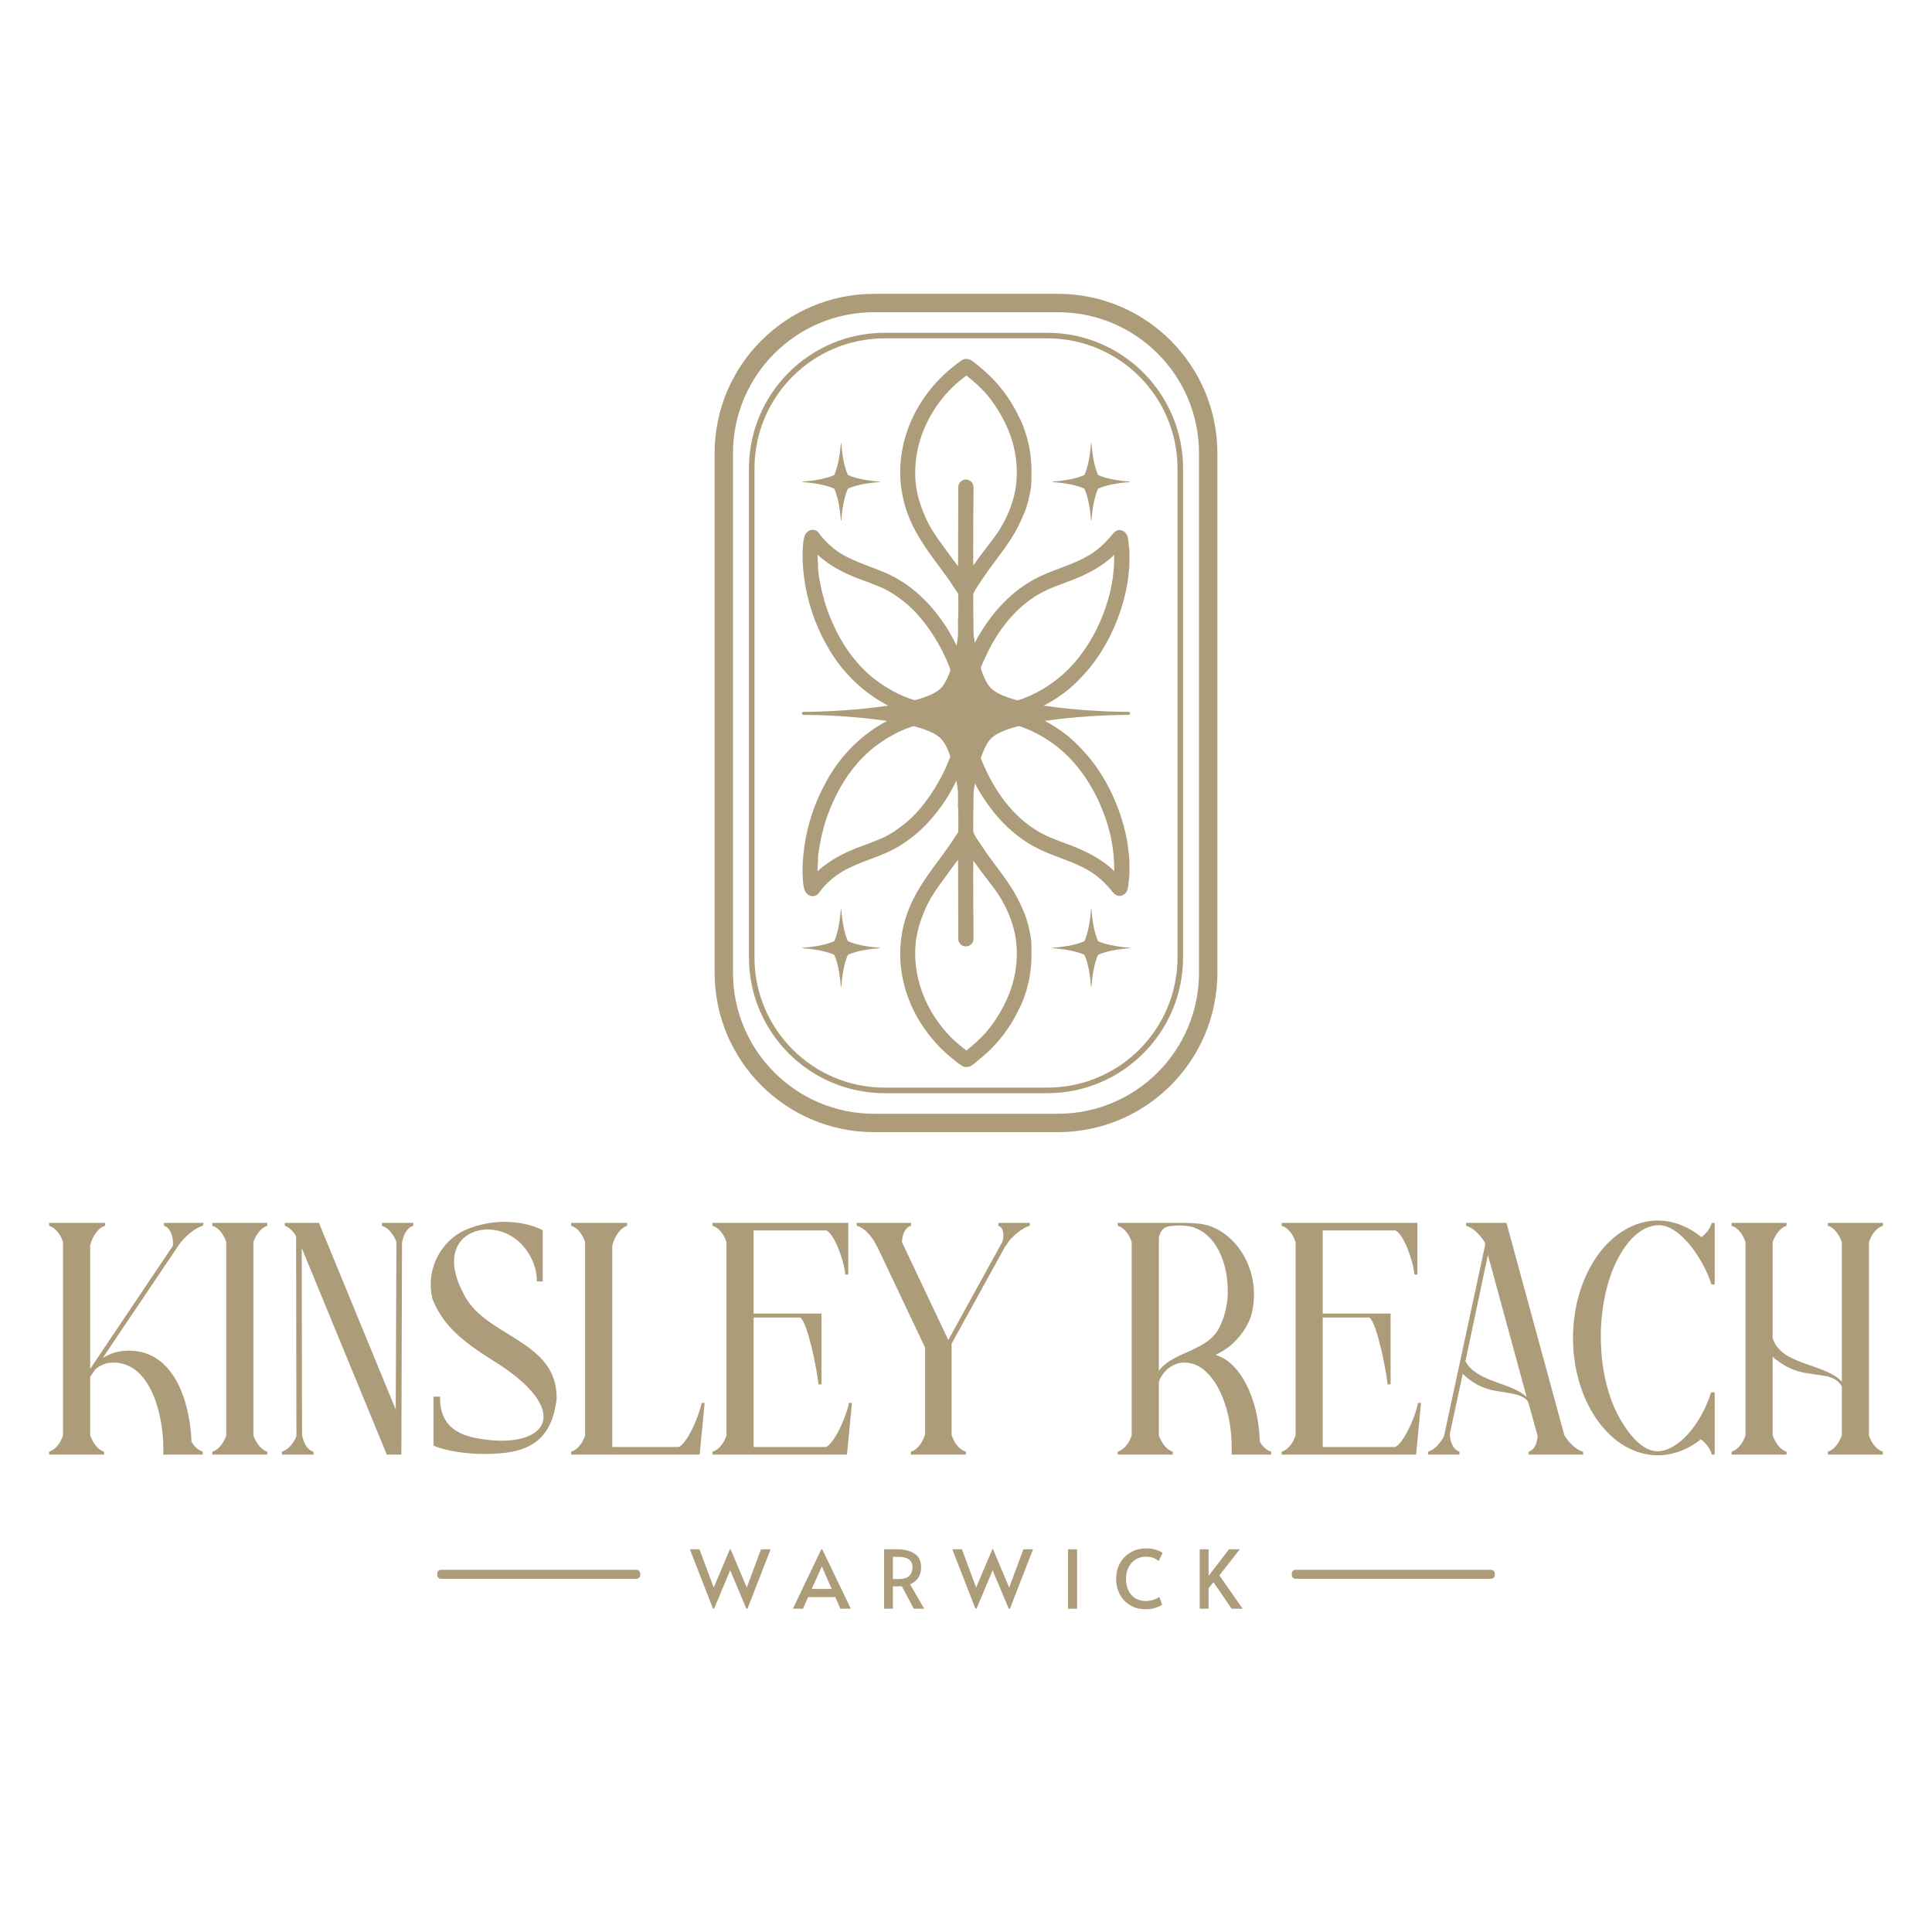 <svg xmlns="http://www.w3.org/2000/svg" xmlns:xlink="http://www.w3.org/1999/xlink" width="1200px" height="1200px" viewBox="0 0 1200 1200"><g id="85d0b7c4-0089-49cf-a3cb-84b17299047b"><rect style="stroke: rgb(193,193,193); stroke-width: 0; stroke-dasharray: none; stroke-linecap: butt; stroke-dashoffset: 0; stroke-linejoin: miter; stroke-miterlimit: 4; fill: rgb(29,60,55); fill-rule: nonzero; opacity: 0;" x="-600" y="-600" rx="0" ry="0" width="1200" height="1200" transform="matrix(1 0 0 1 600 600)"></rect></g><g style="" id="44ba5590-4787-46d5-a00d-587341848b8c"><g style=""><path d="M-170.137 -24.656C-171.576 -24.263 -172.689 -22.432 -173.081 -20.796L-173.081 3.608L-156.725 -20.73C-156.594 -22.366 -157.183 -24.263 -158.492 -24.656L-158.492 -25.245L-150.641 -25.245L-150.837 -24.656C-152.407 -24.263 -154.501 -22.432 -155.613 -20.796L-170.595 1.448C-169.025 0.467 -167.258 0.009 -165.427 0.009C-156.267 0.009 -153.323 10.543 -153.061 18.001C-152.538 18.917 -151.753 19.702 -150.837 19.964L-150.837 20.553L-158.622 20.553L-158.622 19.179C-158.622 13.356 -160.847 2.364 -168.502 2.364C-169.745 2.364 -170.988 2.757 -172.1 3.738L-173.016 5.112C-173.016 5.112 -173.081 5.112 -173.081 5.178L-173.081 16.758C-172.558 18.197 -171.576 19.637 -170.333 19.964L-170.333 20.553L-181.194 20.553L-181.194 19.964C-179.951 19.637 -178.904 18.197 -178.446 16.758L-178.446 -21.45C-178.904 -22.89 -179.951 -24.329 -181.194 -24.656L-181.194 -25.245L-170.137 -25.245L-170.137 -24.656Z" fill="rgb(172, 156, 122)" transform="matrix(3.143 0 0 3.143 600 838.884)"></path><path d="M-138.079 -25.245L-138.079 -24.656C-139.322 -24.329 -140.303 -22.89 -140.827 -21.45L-140.827 16.758C-140.303 18.197 -139.322 19.637 -138.079 19.964L-138.079 20.553L-148.94 20.553L-148.94 19.964C-147.696 19.637 -146.65 18.197 -146.192 16.758L-146.192 -21.45C-146.65 -22.89 -147.696 -24.329 -148.94 -24.656L-148.94 -25.245Z" fill="rgb(172, 156, 122)" transform="matrix(3.143 0 0 3.143 600 838.884)"></path><path d="M-135.2 19.964C-133.957 19.637 -132.91 18.328 -132.322 16.954L-132.322 16.692L-132.387 -22.628C-132.976 -23.609 -133.761 -24.394 -134.611 -24.656L-134.611 -25.245L-127.873 -25.245L-112.694 11.655L-112.563 -21.385C-112.563 -21.45 -112.563 -21.516 -112.629 -21.646C-113.152 -23.02 -114.264 -24.329 -115.442 -24.656L-115.377 -25.245L-109.227 -25.245L-109.227 -24.656C-110.47 -24.329 -111.255 -22.759 -111.451 -21.254L-111.582 20.553L-114.461 20.553L-131.275 -20.273L-131.209 16.562C-131.013 18.066 -130.228 19.637 -128.985 19.964L-128.92 20.553L-135.135 20.553L-135.2 19.964Z" fill="rgb(172, 156, 122)" transform="matrix(3.143 0 0 3.143 600 838.884)"></path><path d="M-105.432 -10.197C-106.741 -15.431 -104.32 -20.861 -99.805 -23.413C-97.319 -24.721 -94.244 -25.441 -91.169 -25.441C-88.552 -25.441 -85.87 -24.918 -83.646 -23.805L-83.646 -13.665L-84.823 -13.665C-84.758 -16.085 -85.739 -18.506 -87.244 -20.338C-89.141 -22.759 -91.955 -23.936 -94.506 -23.936C-99.478 -23.936 -103.666 -19.618 -99.413 -11.506C-95.422 -2.608 -80.701 -2.281 -80.898 9.496C-81.945 18.524 -87.244 20.422 -95.095 20.422C-98.759 20.422 -102.553 19.898 -105.236 18.786L-105.236 9.103L-103.927 9.103C-104.124 16.3 -98.17 17.15 -94.768 17.608C-93.721 17.739 -92.674 17.805 -91.758 17.805C-82.272 17.805 -79.262 11.459 -91.824 3.019C-96.992 -0.318 -102.88 -3.589 -105.432 -10.197Z" fill="rgb(172, 156, 122)" transform="matrix(3.143 0 0 3.143 600 838.884)"></path><path d="M-66.962 -24.656C-68.402 -24.263 -69.579 -22.301 -69.906 -20.665L-69.906 19.048L-56.756 19.048C-55.186 18.328 -52.896 13.487 -52.242 10.346L-51.653 10.346L-52.634 20.553L-78.019 20.553L-78.019 19.964C-76.776 19.637 -75.729 18.197 -75.271 16.758L-75.271 -21.45C-75.729 -22.89 -76.776 -24.329 -78.019 -24.656L-78.019 -25.245L-66.962 -25.245L-66.962 -24.656Z" fill="rgb(172, 156, 122)" transform="matrix(3.143 0 0 3.143 600 838.884)"></path><path d="M-23.259 -15.039L-23.847 -15.039C-24.174 -18.179 -26.072 -23.02 -27.577 -23.74L-41.97 -23.74L-41.97 -7.318L-28.558 -7.318L-28.558 6.682L-29.147 6.682C-29.474 3.542 -31.306 -5.552 -32.745 -6.533L-41.97 -6.533L-41.97 19.048L-27.642 19.048C-26.072 18.328 -23.782 13.487 -23.128 10.346L-22.539 10.346L-23.52 20.553L-50.083 20.553L-50.083 19.964C-48.84 19.637 -47.793 18.197 -47.335 16.758L-47.335 -21.45C-47.793 -22.89 -48.84 -24.329 -50.083 -24.656L-50.083 -25.245L-23.259 -25.245Z" fill="rgb(172, 156, 122)" transform="matrix(3.143 0 0 3.143 600 838.884)"></path><path d="M-10.893 -24.656C-12.071 -24.329 -12.594 -22.89 -12.66 -21.45L-3.5 -2.084L7.229 -21.581C7.557 -22.955 7.426 -24.329 6.379 -24.656L6.444 -25.245L12.594 -25.245L12.594 -24.656C11.286 -24.329 9.65 -23.02 8.473 -21.646L7.818 -20.6L7.753 -20.6L-2.846 -1.365L-2.846 16.692C-2.388 18.132 -1.341 19.637 -0.033 19.964L-0.033 20.553L-10.893 20.553L-10.893 19.964C-9.585 19.637 -8.538 18.066 -8.08 16.562L-8.08 -0.58L-17.567 -20.6L-17.632 -20.6C-18.352 -22.301 -19.987 -24.263 -21.557 -24.656L-21.623 -25.245L-10.828 -25.245L-10.893 -24.656Z" fill="rgb(172, 156, 122)" transform="matrix(3.143 0 0 3.143 600 838.884)"></path><path d="" fill="rgb(172, 156, 122)" transform="matrix(3.143 0 0 3.143 600 838.884)"></path><path d="M29.997 19.964C31.24 19.637 32.287 18.197 32.745 16.758L32.745 -21.45C32.287 -22.89 31.24 -24.329 29.997 -24.656L29.997 -25.245L42.363 -25.245C45.961 -25.245 47.858 -25.049 50.083 -23.74C55.578 -20.469 58.195 -13.272 56.298 -6.73C55.513 -4.505 54.008 -2.477 52.176 -0.907C51.326 -0.253 50.344 0.336 49.298 0.86C54.074 2.168 57.803 9.234 58.064 18.001C58.588 18.917 59.373 19.702 60.289 19.964L60.289 20.553L52.503 20.553L52.503 19.179C52.503 12.963 50.606 7.337 47.727 4.458C46.353 3.019 44.718 2.364 43.213 2.364C41.054 2.364 39.026 3.738 38.11 6.159L38.11 16.758C38.633 18.197 39.615 19.637 40.858 19.964L40.858 20.553L29.997 20.553L29.997 19.964ZM40.923 -24.656C39.353 -24.656 38.372 -23.871 38.11 -22.301L38.11 4C41.119 -0.122 48.447 0.271 50.475 -5.487C51.129 -6.926 51.457 -8.496 51.653 -10.001C52.176 -15.758 50.148 -22.693 44.849 -24.394C44.129 -24.591 43.344 -24.721 42.428 -24.721L42.297 -24.721C41.839 -24.721 41.381 -24.721 40.923 -24.656Z" fill="rgb(172, 156, 122)" transform="matrix(3.143 0 0 3.143 600 838.884)"></path><path d="M89.207 -15.039L88.618 -15.039C88.291 -18.179 86.393 -23.02 84.889 -23.74L70.495 -23.74L70.495 -7.318L83.907 -7.318L83.907 6.682L83.318 6.682C82.991 3.542 81.159 -5.552 79.72 -6.533L70.495 -6.533L70.495 19.048L84.823 19.048C86.393 18.328 88.683 13.487 89.338 10.346L89.926 10.346L88.945 20.553L62.383 20.553L62.383 19.964C63.626 19.637 64.672 18.197 65.13 16.758L65.13 -21.45C64.672 -22.89 63.626 -24.329 62.383 -24.656L62.383 -25.245L89.207 -25.245Z" fill="rgb(172, 156, 122)" transform="matrix(3.143 0 0 3.143 600 838.884)"></path><path d="M91.3 19.964C92.543 19.637 93.721 18.328 94.441 16.954L94.637 16.104L102.619 -20.992L102.488 -21.45C101.572 -22.89 100.198 -24.329 98.824 -24.656L98.824 -25.245L106.806 -25.245L118.255 16.758C119.171 18.197 120.545 19.637 121.919 19.964L121.984 20.553L111.189 20.553L111.189 19.964C112.367 19.637 112.89 18.263 112.956 16.823L111.124 10.215C111.059 10.085 110.928 9.954 110.862 9.823C110.273 9.169 109.227 8.776 108.311 8.58C107.46 8.384 105.694 8.122 104.843 7.991C102.292 7.598 100.002 6.421 98.17 4.589L95.618 16.431C95.618 18.001 96.273 19.571 97.516 19.964L97.516 20.553L91.3 20.553L91.3 19.964ZM98.693 2.103C100.852 6.225 107.787 6.29 110.797 9.169L103.142 -18.899L98.693 2.103Z" fill="rgb(172, 156, 122)" transform="matrix(3.143 0 0 3.143 600 838.884)"></path><path d="M119.956 -2.477C119.956 -8.627 121.723 -14.515 124.863 -18.899C128.004 -23.217 132.256 -25.703 136.705 -25.703C139.78 -25.703 142.724 -24.525 145.341 -22.432C146.257 -23.086 147.108 -24.198 147.369 -25.245L147.958 -25.245L147.958 -13.076L147.304 -13.076C145.93 -17.656 141.285 -24.852 136.836 -24.787C133.892 -24.721 131.013 -22.432 128.723 -17.983C126.63 -13.926 125.452 -8.431 125.452 -2.739C125.452 2.953 126.63 8.449 128.723 12.505C130.817 16.562 133.696 19.898 136.64 19.898C140.565 19.898 145.21 14.795 147.238 8.253L147.958 8.253L147.958 20.553L147.369 20.553C147.108 19.44 146.257 18.263 145.21 17.543C142.659 19.571 139.715 20.683 136.705 20.683C132.256 20.683 128.004 18.263 124.863 13.879C121.723 9.561 119.956 3.673 119.956 -2.477Z" fill="rgb(172, 156, 122)" transform="matrix(3.143 0 0 3.143 600 838.884)"></path><path d="M162.155 -25.245L162.155 -24.656C160.912 -24.329 159.931 -22.89 159.407 -21.45L159.407 -2.412L159.538 -2.084C160.062 -0.776 160.978 0.14 162.155 0.925C164.511 2.364 167.782 3.084 170.333 4.262C171.446 4.785 172.427 5.374 173.081 6.159L173.081 -21.45C172.558 -22.89 171.576 -24.329 170.333 -24.656L170.333 -25.245L181.194 -25.245L181.194 -24.656C179.951 -24.329 178.904 -22.89 178.446 -21.45L178.446 16.758C178.904 18.197 179.951 19.637 181.194 19.964L181.194 20.553L170.333 20.553L170.333 19.964C171.576 19.637 172.558 18.197 173.081 16.758L173.081 7.14C172.95 6.813 172.754 6.552 172.558 6.355C172.034 5.767 171.184 5.374 170.333 5.112C170.203 5.112 170.072 5.047 169.941 5.047L166.212 4.458C164.772 4.262 163.398 3.804 162.155 3.15C161.501 2.757 160.847 2.364 160.258 1.906C159.931 1.71 159.669 1.448 159.407 1.187L159.407 16.758C159.931 18.197 160.912 19.637 162.155 19.964L162.155 20.553L151.295 20.553L151.295 19.964C152.538 19.637 153.585 18.197 154.043 16.758L154.043 -21.45C153.585 -22.89 152.538 -24.329 151.295 -24.656L151.295 -25.245Z" fill="rgb(172, 156, 122)" transform="matrix(3.143 0 0 3.143 600 838.884)"></path></g></g><g id="4001b104-3630-40ea-9b83-8abd75c53134"><g style=""><g id="4001b104-3630-40ea-9b83-8abd75c53134-child-0"><path style="stroke: rgb(193,193,193); stroke-width: 0; stroke-dasharray: none; stroke-linecap: butt; stroke-dashoffset: 0; stroke-linejoin: miter; stroke-miterlimit: 4; fill: rgb(172,156,122); fill-rule: nonzero; opacity: 1;" d="M804.654,980.594c-1.276,0 -2.31,-1.034 -2.31,-2.31v-0.93c0,-1.276 1.034,-2.31 2.31,-2.31h121.472c1.276,0 2.31,1.034 2.31,2.31v0.93c0,1.276 -1.034,2.31 -2.31,2.31z" stroke-linecap="round"></path></g></g></g><g id="8ec1cb57-90e5-442f-9a04-f8557df533ab"><g style=""><g id="8ec1cb57-90e5-442f-9a04-f8557df533ab-child-0"><path style="stroke: rgb(193,193,193); stroke-width: 0; stroke-dasharray: none; stroke-linecap: butt; stroke-dashoffset: 0; stroke-linejoin: miter; stroke-miterlimit: 4; fill: rgb(172,156,122); fill-rule: nonzero; opacity: 1;" d="M273.874,980.594c-1.276,0 -2.31,-1.034 -2.31,-2.31v-0.93c0,-1.276 1.034,-2.31 2.31,-2.31h121.472c1.276,0 2.31,1.034 2.31,2.31v0.93c0,1.276 -1.034,2.31 -2.31,2.31z" stroke-linecap="round"></path></g></g></g><g style="" id="b5cbbdd1-722f-41c4-aed6-832923b8f58f"><g style=""><path d="M-56.93 1.094L-53.237 -8.83L-50.741 -8.83L-56.741 6.591L-57.035 6.591L-61.231 -3.396L-65.406 6.57L-65.7 6.57L-71.7 -8.83L-69.203 -8.83L-65.511 1.094L-61.273 -8.914L-61.147 -8.914Z" fill="rgb(172, 156, 122)" transform="matrix(2.392 0 0 2.392 600 983.436)"></path><path d="M-37.334 -8.851L-29.907 6.591L-32.614 6.591L-33.936 3.57L-41.006 3.57L-42.328 6.591L-44.95 6.591L-37.565 -8.851ZM-38.383 -2.284L-40.062 1.451L-34.859 1.451L-36.516 -2.263L-37.418 -4.382L-37.46 -4.382Z" fill="rgb(172, 156, 122)" transform="matrix(2.392 0 0 2.392 600 983.436)"></path><path d="M-13.564 6.591L-16.669 0.758Q-17.634 0.8 -18.389 0.8L-18.977 0.8L-18.977 6.591L-21.264 6.591L-21.264 -8.83L-17.76 -8.83Q-15.095 -8.83 -13.375 -7.728Q-11.655 -6.627 -11.655 -4.151Q-11.655 -2.599 -12.378 -1.476Q-13.102 -0.354 -14.529 0.255L-10.857 6.591ZM-17.487 -1.109Q-15.431 -1.109 -14.665 -2.001Q-13.899 -2.892 -13.899 -4.13Q-13.899 -6.879 -17.571 -6.879L-18.977 -6.879L-18.977 -1.109Z" fill="rgb(172, 156, 122)" transform="matrix(2.392 0 0 2.392 600 983.436)"></path><path d="M11.214 1.094L14.906 -8.83L17.403 -8.83L11.403 6.591L11.109 6.591L6.913 -3.396L2.738 6.57L2.444 6.57L-3.556 -8.83L-1.06 -8.83L2.633 1.094L6.871 -8.914L6.997 -8.914Z" fill="rgb(172, 156, 122)" transform="matrix(2.392 0 0 2.392 600 983.436)"></path><path d="M26.488 -8.83L28.837 -8.83L28.837 6.591L26.488 6.591Z" fill="rgb(172, 156, 122)" transform="matrix(2.392 0 0 2.392 600 983.436)"></path><path d="M46.734 6.738Q44.342 6.738 42.59 5.668Q40.838 4.598 39.915 2.804Q38.992 1.01 38.992 -1.151Q38.992 -3.438 39.988 -5.242Q40.985 -7.046 42.789 -8.064Q44.594 -9.082 46.88 -9.082Q47.908 -9.082 48.8 -8.861Q49.692 -8.641 50.279 -8.358Q50.867 -8.074 51.055 -7.886L50.027 -5.788Q48.748 -6.921 46.692 -6.921Q45.244 -6.921 44.069 -6.207Q42.894 -5.494 42.223 -4.172Q41.551 -2.85 41.551 -1.109Q41.551 0.485 42.149 1.786Q42.747 3.087 43.901 3.842Q45.055 4.598 46.65 4.598Q48.496 4.598 50.216 3.549L50.909 5.542Q50.447 5.961 49.22 6.349Q47.992 6.738 46.734 6.738Z" fill="rgb(172, 156, 122)" transform="matrix(2.392 0 0 2.392 600 983.436)"></path><path d="M64.252 -0.312L62.993 1.241L62.993 6.591L60.685 6.591L60.685 -8.83L62.993 -8.83L62.993 -1.948L68.28 -8.83L71.092 -8.83L65.784 -2.053L71.847 6.591L68.973 6.591Z" fill="rgb(172, 156, 122)" transform="matrix(2.392 0 0 2.392 600 983.436)"></path></g></g><g id="1ddc430f-e313-4b82-b855-033539d0b3f3"><g style=""><g id="1ddc430f-e313-4b82-b855-033539d0b3f3-child-0"><path style="stroke: rgb(172,156,122); stroke-width: 3.447; stroke-dasharray: none; stroke-linecap: round; stroke-dashoffset: 0; stroke-linejoin: miter; stroke-miterlimit: 10; fill: none; fill-rule: nonzero; opacity: 1;" d="M549.504,677.27c-45.619,0 -82.6,-36.981 -82.6,-82.6v-303.643c0,-45.619 36.981,-82.6 82.6,-82.6h100.992c45.619,0 82.6,36.981 82.6,82.6v303.643c0,45.619 -36.981,82.6 -82.6,82.6z" stroke-linecap="round"></path></g></g></g><g id="76b1f01b-57b4-4f8f-9652-9f2e2024c714"><g style=""><g id="76b1f01b-57b4-4f8f-9652-9f2e2024c714-child-0"><path style="stroke: rgb(172,156,122); stroke-width: 11.419; stroke-dasharray: none; stroke-linecap: round; stroke-dashoffset: 0; stroke-linejoin: miter; stroke-miterlimit: 10; fill: none; fill-rule: nonzero; opacity: 1;" d="M542.925,697.489c-51.561,0 -93.36,-41.799 -93.36,-93.36v-322.562c0,-51.561 41.799,-93.36 93.36,-93.36h114.15c51.561,0 93.36,41.799 93.36,93.36v322.562c0,51.561 -41.799,93.36 -93.36,93.36z" stroke-linecap="round"></path></g></g></g><g id="241c906b-60ee-4dcb-adf1-3056f9ef8234"><g style=""><g id="241c906b-60ee-4dcb-adf1-3056f9ef8234-child-0"><path style="stroke: rgb(193,193,193); stroke-width: 0; stroke-dasharray: none; stroke-linecap: butt; stroke-dashoffset: 0; stroke-linejoin: miter; stroke-miterlimit: 4; fill: rgb(172,156,122); fill-rule: nonzero; opacity: 1;" transform="matrix(0.255 0 0 0.255 600 364.612) matrix(1 0 0 1 0 0) translate(-398.044, -555.409)" d="M 794.90 457.90 C 793.50 448.10 794.50 437.90 790.00 428.70 L 789.60 427.80 C 787.00 422.70 782.20 418.90 776.80 417.20 C 772.40 415.90 767.50 416.70 763.50 418.90 C 757.60 422.20 753.60 428.30 749.30 433.30 C 744.90 438.40 740.40 443.40 735.70 448.10 C 724.40 459.60 711.30 470.00 697.40 478.20 C 660.00 500.40 618.20 510.70 579.20 529.10 C 520.00 556.90 473.30 603.70 438.50 658.50 C 430.50 671.00 421.70 684.40 417.10 698.60 L 416.60 698.90 C 415.10 694.80 415.70 689.60 415.70 685.20 C 415.70 675.90 416.20 666.70 416.20 657.40 C 416.20 636.40 415.70 615.40 415.70 594.40 C 415.70 589.10 415.70 583.80 415.70 578.50 C 415.70 576.00 415.50 573.10 416.50 570.70 L 416.80 570.00 L 417.20 569.10 C 422.40 557.50 431.00 546.70 437.90 536.10 C 460.80 501.10 488.40 469.20 510.50 433.80 C 519.90 418.70 527.80 403.00 535.00 386.70 C 539.60 376.30 544.80 364.90 547.20 353.80 C 547.80 351.00 549.00 348.20 549.70 345.40 C 552.20 335.60 554.40 325.40 555.90 315.40 C 557.30 305.90 557.40 296.20 557.50 286.70 C 557.90 268.30 557.50 250.10 554.80 232.00 C 553.50 223.30 552.70 213.80 550.00 205.40 C 548.00 199.50 547.40 193.00 545.30 187.00 C 541.20 175.30 538.00 163.50 532.60 152.20 C 524.50 135.20 516.30 118.80 506.20 102.90 C 485.80 70.60 459.90 42.10 430.10 18.20 C 423.00 12.50 414.80 4.30 406.40 1.10 C 402.30 -0.50 397.60 -0.20 393.30 0.40 C 384.20 4.20 376.30 11.40 368.60 17.40 C 322.70 53.10 284.20 102.90 261.90 156.70 C 230.70 231.80 229.20 313.90 260.70 389.30 C 279.80 435.00 310.00 474.90 339.40 514.30 C 351.20 530.10 362.20 545.90 372.70 562.60 C 374.50 565.50 377.80 569.40 379.10 572.50 C 379.50 573.40 379.20 575.70 379.20 576.80 C 379.40 581.80 379.40 586.90 379.40 591.90 C 379.60 623.60 379.00 655.20 379.00 686.90 C 379.00 691.40 379.00 696.00 379.10 700.50 C 379.20 703.20 379.70 706.00 379.50 708.60 C 375.50 698.40 370.50 689.10 365.50 679.50 C 355.50 660.20 343.90 642.80 330.80 625.50 C 296.90 580.70 254.50 543.90 202.80 521.20 C 157.60 501.40 107.10 489.60 69.20 456.00 C 61.00 448.80 53.20 440.90 46.20 432.60 C 43.00 428.80 40.70 424.50 37.10 421.00 C 32.00 416.10 23.80 414.70 17.20 417.50 C 11.70 419.80 7.10 425.00 5.10 430.60 C 1.30 441.30 1.00 453.20 0.30 464.40 C -0.70 481.40 0.30 497.80 1.70 514.70 C 6.50 569.40 22.40 625.20 46.80 674.40 C 58.60 698.20 72.00 721.20 88.10 742.40 C 130.70 798.50 188.20 841.30 255.00 864.00 C 284.80 874.10 316.80 879.50 348.20 882.40 C 358.40 883.30 369.00 882.40 379.10 883.90 C 378.70 933.80 378.70 983.60 378.60 1033.40 C 378.60 1047.40 378.60 1061.30 378.60 1075.30 C 378.60 1081.60 378.00 1088.90 378.90 1095.10 C 379.50 1099.40 381.70 1103.30 384.90 1106.30 C 387.30 1108.60 390.40 1110.10 393.60 1110.90 C 400.60 1110.90 405.80 1109.60 411.00 1104.50 C 411.70 1103.80 412.30 1103.00 412.80 1102.10 L 413.20 1101.50 C 414.40 1099.40 414.80 1096.80 414.90 1094.40 C 416.00 1072.30 414.90 1049.60 414.80 1027.40 C 414.60 996.80 415.10 966.30 415.20 935.70 C 415.20 925.00 415.20 914.20 415.30 903.50 C 415.30 897.20 415.00 890.70 415.60 884.50 C 452.10 883.80 488.40 879.50 523.60 869.90 C 536.00 866.50 548.10 861.90 560.00 857.00 C 601.80 839.80 640.90 814.60 672.40 782.00 C 684.30 769.70 695.90 757.10 706.30 743.50 C 749.10 687.10 777.90 619.10 790.70 549.60 C 793.10 536.50 793.70 523.30 795.50 510.20 C 796.30 504.30 795.90 497.70 796.00 491.60 C 796.10 480.60 796.70 468.60 795.10 457.70 Z M 368.70 846.50 C 358.40 845.90 347.70 845.00 337.40 844.00 C 297.10 839.80 256.90 829.00 221.20 809.50 C 200.40 798.10 180.40 784.80 162.60 769.10 C 123.40 734.50 94.40 691.40 73.40 643.90 C 65.70 626.50 58.60 608.40 53.40 590.10 C 50.80 580.80 48.30 571.50 46.00 562.10 C 44.30 555.20 43.50 548.10 42.10 541.20 C 40.30 532.80 38.90 524.30 38.00 515.80 C 37.40 509.70 37.80 503.40 37.40 497.30 C 37.00 490.40 36.10 483.90 36.60 477.00 L 37.50 477.00 C 41.00 481.80 47.80 486.30 52.50 490.00 C 76.70 508.80 103.30 522.00 131.60 533.30 C 141.20 537.10 151.00 540.30 160.60 544.00 C 170.00 547.60 179.20 551.60 188.50 555.20 C 209.00 563.20 229.20 577.10 246.50 590.60 C 273.50 611.80 295.90 639.10 314.80 667.60 C 337.10 701.40 355.10 737.80 366.60 776.80 C 373.40 799.90 377.30 823.20 380.20 847.00 C 376.30 846.70 372.40 846.90 368.50 846.70 Z M 415.60 479.90 C 415.60 470.20 415.60 460.40 415.60 450.70 C 415.60 409.40 415.90 368.10 416.40 326.80 C 416.40 322.00 416.40 317.10 416.40 312.30 C 416.40 302.00 408.10 293.60 397.80 293.60 L 397.80 293.60 C 387.50 293.60 379.20 301.90 379.20 312.20 C 379.20 321.90 379.20 332.00 379.20 339.50 C 379.20 394.50 378.90 449.50 378.70 504.50 C 368.50 491.80 359.00 478.30 349.40 465.10 C 336.70 447.80 324.00 431.00 313.10 412.50 C 303.40 396.10 296.00 379.00 289.40 361.10 L 288.60 359.00 L 284.20 345.20 C 283.10 342.30 282.80 339.30 281.80 336.30 C 281.50 335.30 281.20 334.50 281.00 333.50 C 279.30 324.80 277.20 316.20 276.10 307.30 C 273.60 287.80 273.70 266.70 275.90 247.10 C 283.60 179.20 317.00 115.50 365.80 68.00 C 376.20 57.80 387.70 49.20 399.00 40.10 C 416.00 53.70 432.60 68.20 447.00 84.60 C 458.10 97.20 468.10 111.60 476.90 125.90 C 496.90 158.40 511.30 192.80 517.90 230.50 C 523.00 259.80 523.30 292.30 517.70 321.50 C 510.90 356.40 496.10 390.90 476.60 420.50 C 468.00 433.60 458.30 445.80 448.80 458.20 C 437.60 472.70 426.60 487.50 416.10 502.50 C 415.20 494.90 415.70 487.50 415.80 479.90 Z M 732.10 621.60 C 712.80 671.60 685.20 717.50 647.30 755.70 C 606.90 796.40 553.20 826.80 496.90 838.90 C 483.00 841.90 469.10 843.70 455.00 845.10 C 450.50 845.60 445.90 846.30 441.30 846.60 C 432.90 847.10 424.20 846.80 415.80 846.80 C 417.60 817.30 422.00 788.40 431.10 760.30 C 435.30 747.30 441.20 735.00 446.90 722.60 C 476.20 659.30 523.00 599.10 586.20 567.00 C 610.60 554.60 636.50 546.50 661.80 536.40 C 688.30 525.80 714.40 512.70 737.30 495.60 C 744.50 490.20 753.20 483.70 758.80 476.60 L 759.00 481.70 C 759.30 530.00 749.50 576.80 732.10 621.80 Z" stroke-linecap="round"></path></g></g></g><g id="00450086-a0d9-4e91-a43b-1ba18ef7c744"><g style=""><g id="00450086-a0d9-4e91-a43b-1ba18ef7c744-child-0"><path style="stroke: rgb(193,193,193); stroke-width: 0; stroke-dasharray: none; stroke-linecap: butt; stroke-dashoffset: 0; stroke-linejoin: miter; stroke-miterlimit: 4; fill: rgb(172,156,122); fill-rule: nonzero; opacity: 1;" transform="matrix(0.255 0 0 -0.255 600 521.084) matrix(1 0 0 1 0 0) translate(-398.044, -555.409)" d="M 794.90 457.90 C 793.50 448.10 794.50 437.90 790.00 428.70 L 789.60 427.80 C 787.00 422.70 782.20 418.90 776.80 417.20 C 772.40 415.90 767.50 416.70 763.50 418.90 C 757.60 422.20 753.60 428.30 749.30 433.30 C 744.90 438.40 740.40 443.40 735.70 448.10 C 724.40 459.60 711.30 470.00 697.40 478.20 C 660.00 500.40 618.20 510.70 579.20 529.10 C 520.00 556.90 473.30 603.70 438.50 658.50 C 430.50 671.00 421.70 684.40 417.10 698.60 L 416.60 698.90 C 415.10 694.80 415.70 689.60 415.70 685.20 C 415.70 675.90 416.20 666.70 416.20 657.40 C 416.20 636.40 415.70 615.40 415.70 594.40 C 415.70 589.10 415.70 583.80 415.70 578.50 C 415.70 576.00 415.50 573.10 416.50 570.70 L 416.80 570.00 L 417.20 569.10 C 422.40 557.50 431.00 546.70 437.90 536.10 C 460.80 501.10 488.40 469.20 510.50 433.80 C 519.90 418.70 527.80 403.00 535.00 386.70 C 539.60 376.30 544.80 364.90 547.20 353.80 C 547.80 351.00 549.00 348.20 549.70 345.40 C 552.20 335.60 554.40 325.40 555.90 315.40 C 557.30 305.90 557.40 296.20 557.50 286.70 C 557.90 268.30 557.50 250.10 554.80 232.00 C 553.50 223.30 552.70 213.80 550.00 205.40 C 548.00 199.50 547.40 193.00 545.30 187.00 C 541.20 175.30 538.00 163.50 532.60 152.20 C 524.50 135.20 516.30 118.80 506.20 102.90 C 485.80 70.60 459.90 42.10 430.10 18.20 C 423.00 12.50 414.80 4.30 406.40 1.10 C 402.30 -0.50 397.60 -0.20 393.30 0.40 C 384.20 4.20 376.30 11.40 368.60 17.40 C 322.70 53.10 284.20 102.90 261.90 156.70 C 230.70 231.80 229.20 313.90 260.70 389.30 C 279.80 435.00 310.00 474.90 339.40 514.30 C 351.20 530.10 362.20 545.90 372.70 562.60 C 374.50 565.50 377.80 569.40 379.10 572.50 C 379.50 573.40 379.20 575.70 379.20 576.80 C 379.40 581.80 379.40 586.90 379.40 591.90 C 379.60 623.60 379.00 655.20 379.00 686.90 C 379.00 691.40 379.00 696.00 379.10 700.50 C 379.20 703.20 379.70 706.00 379.50 708.60 C 375.50 698.40 370.50 689.10 365.50 679.50 C 355.50 660.20 343.90 642.80 330.80 625.50 C 296.90 580.70 254.50 543.90 202.80 521.20 C 157.60 501.40 107.10 489.60 69.20 456.00 C 61.00 448.80 53.20 440.90 46.20 432.60 C 43.00 428.80 40.70 424.50 37.10 421.00 C 32.00 416.10 23.80 414.70 17.20 417.50 C 11.70 419.80 7.10 425.00 5.10 430.60 C 1.30 441.30 1.00 453.20 0.30 464.40 C -0.70 481.40 0.30 497.80 1.70 514.70 C 6.50 569.40 22.40 625.20 46.80 674.40 C 58.60 698.20 72.00 721.20 88.10 742.40 C 130.70 798.50 188.20 841.30 255.00 864.00 C 284.80 874.10 316.80 879.50 348.20 882.40 C 358.40 883.30 369.00 882.40 379.10 883.90 C 378.70 933.80 378.70 983.60 378.60 1033.40 C 378.60 1047.40 378.60 1061.30 378.60 1075.30 C 378.60 1081.60 378.00 1088.90 378.90 1095.10 C 379.50 1099.40 381.70 1103.30 384.90 1106.30 C 387.30 1108.60 390.40 1110.10 393.60 1110.90 C 400.60 1110.90 405.80 1109.60 411.00 1104.50 C 411.70 1103.80 412.30 1103.00 412.80 1102.10 L 413.20 1101.50 C 414.40 1099.40 414.80 1096.80 414.90 1094.40 C 416.00 1072.30 414.90 1049.60 414.80 1027.40 C 414.60 996.80 415.10 966.30 415.20 935.70 C 415.20 925.00 415.20 914.20 415.30 903.50 C 415.30 897.20 415.00 890.70 415.60 884.50 C 452.10 883.80 488.40 879.50 523.60 869.90 C 536.00 866.50 548.10 861.90 560.00 857.00 C 601.80 839.80 640.90 814.60 672.40 782.00 C 684.30 769.70 695.90 757.10 706.30 743.50 C 749.10 687.10 777.90 619.10 790.70 549.60 C 793.10 536.50 793.70 523.30 795.50 510.20 C 796.30 504.30 795.90 497.70 796.00 491.60 C 796.10 480.60 796.70 468.60 795.10 457.70 Z M 368.70 846.50 C 358.40 845.90 347.70 845.00 337.40 844.00 C 297.10 839.80 256.90 829.00 221.20 809.50 C 200.40 798.10 180.40 784.80 162.60 769.10 C 123.40 734.50 94.40 691.40 73.40 643.90 C 65.70 626.50 58.60 608.40 53.40 590.10 C 50.80 580.80 48.30 571.50 46.00 562.10 C 44.30 555.20 43.50 548.10 42.10 541.20 C 40.30 532.80 38.90 524.30 38.00 515.80 C 37.40 509.70 37.80 503.40 37.40 497.30 C 37.00 490.40 36.10 483.90 36.60 477.00 L 37.50 477.00 C 41.00 481.80 47.80 486.30 52.50 490.00 C 76.70 508.80 103.30 522.00 131.60 533.30 C 141.20 537.10 151.00 540.30 160.60 544.00 C 170.00 547.60 179.20 551.60 188.50 555.20 C 209.00 563.20 229.20 577.10 246.50 590.60 C 273.50 611.80 295.90 639.10 314.80 667.60 C 337.10 701.40 355.10 737.80 366.60 776.80 C 373.40 799.90 377.30 823.20 380.20 847.00 C 376.30 846.70 372.40 846.90 368.50 846.70 Z M 415.60 479.90 C 415.60 470.20 415.60 460.40 415.60 450.70 C 415.60 409.40 415.90 368.10 416.40 326.80 C 416.40 322.00 416.40 317.10 416.40 312.30 C 416.40 302.00 408.10 293.60 397.80 293.60 L 397.80 293.60 C 387.50 293.60 379.20 301.90 379.20 312.20 C 379.20 321.90 379.20 332.00 379.20 339.50 C 379.20 394.50 378.90 449.50 378.70 504.50 C 368.50 491.80 359.00 478.30 349.40 465.10 C 336.70 447.80 324.00 431.00 313.10 412.50 C 303.40 396.10 296.00 379.00 289.40 361.10 L 288.60 359.00 L 284.20 345.20 C 283.10 342.30 282.80 339.30 281.80 336.30 C 281.50 335.30 281.20 334.50 281.00 333.50 C 279.30 324.80 277.20 316.20 276.10 307.30 C 273.60 287.80 273.70 266.70 275.90 247.10 C 283.60 179.20 317.00 115.50 365.80 68.00 C 376.20 57.80 387.70 49.20 399.00 40.10 C 416.00 53.70 432.60 68.20 447.00 84.60 C 458.10 97.20 468.10 111.60 476.90 125.90 C 496.90 158.40 511.30 192.80 517.90 230.50 C 523.00 259.80 523.30 292.30 517.70 321.50 C 510.90 356.40 496.10 390.90 476.60 420.50 C 468.00 433.60 458.30 445.80 448.80 458.20 C 437.60 472.70 426.60 487.50 416.10 502.50 C 415.20 494.90 415.70 487.50 415.80 479.90 Z M 732.10 621.60 C 712.80 671.60 685.20 717.50 647.30 755.70 C 606.90 796.40 553.20 826.80 496.90 838.90 C 483.00 841.90 469.10 843.70 455.00 845.10 C 450.50 845.60 445.90 846.30 441.30 846.60 C 432.90 847.10 424.20 846.80 415.80 846.80 C 417.60 817.30 422.00 788.40 431.10 760.30 C 435.30 747.30 441.20 735.00 446.90 722.60 C 476.20 659.30 523.00 599.10 586.20 567.00 C 610.60 554.60 636.50 546.50 661.80 536.40 C 688.30 525.80 714.40 512.70 737.30 495.60 C 744.50 490.20 753.20 483.70 758.80 476.60 L 759.00 481.70 C 759.30 530.00 749.50 576.80 732.10 621.80 Z" stroke-linecap="round"></path></g></g></g><g id="aed35ef3-de24-45c4-a691-78b0f8da407c"><g style=""><g id="aed35ef3-de24-45c4-a691-78b0f8da407c-child-0"><path style="stroke: rgb(193,193,193); stroke-width: 0; stroke-dasharray: none; stroke-linecap: butt; stroke-dashoffset: 0; stroke-linejoin: miter; stroke-miterlimit: 4; fill: rgb(172,156,122); fill-rule: nonzero; opacity: 1;" transform="matrix(1.653 0 0 1.653 600 442.967) matrix(1 0 0 1 0 0) translate(-61.707, -61.605)" d="M 123.35 61.68 C 123.35 61.98 123.10 62.23 122.80 62.23 C 111.69 62.23 78.36 63.86 71.11 71.11 C 63.86 78.36 62.23 111.69 62.23 122.80 C 62.19 123.08 61.96 123.29 61.67 123.29 C 61.39 123.29 61.16 123.08 61.12 122.80 C 61.12 111.69 59.49 78.36 52.24 71.11 C 44.99 63.86 11.66 62.23 0.55 62.23 C 0.27 62.19 0.06 61.96 0.06 61.67 C 0.06 61.39 0.27 61.16 0.55 61.12 C 11.66 61.12 44.99 59.49 52.24 52.24 C 59.49 44.99 61.12 11.66 61.12 0.56 C 61.09 0.34 61.19 0.13 61.37 0.01 C 61.56 -0.10 61.79 -0.10 61.98 0.01 C 62.16 0.13 62.26 0.34 62.23 0.56 C 62.23 11.66 63.86 44.99 71.11 52.24 C 78.36 59.49 111.69 61.12 122.80 61.12 C 123.11 61.13 123.35 61.37 123.35 61.68 Z" stroke-linecap="round"></path></g></g></g><g id="087f5802-5b05-4325-9c4c-8c4b4484882b"><g style=""><g id="087f5802-5b05-4325-9c4c-8c4b4484882b-child-0"><path style="stroke: rgb(193,193,193); stroke-width: 0; stroke-dasharray: none; stroke-linecap: butt; stroke-dashoffset: 0; stroke-linejoin: miter; stroke-miterlimit: 4; fill: rgb(172,156,122); fill-rule: nonzero; opacity: 1;" transform="matrix(0.144 0 0 0.144 677.798 588.811) matrix(1 0 0 1 0 0) translate(-167.01, -167.015)" d="M 333.10 166.00 C 302.74 163.80 239.10 157.06 196.42 137.56 C 176.93 94.87 170.18 31.27 168.00 0.92 C 168.00 0.37 167.55 -0.08 167.00 -0.08 C 166.45 -0.08 166.00 0.37 166.00 0.92 C 163.80 31.27 157.06 94.92 137.56 137.59 C 94.87 157.09 31.27 163.83 0.92 166.00 C 0.37 166.00 -0.08 166.45 -0.08 167.00 C -0.08 167.55 0.37 168.00 0.92 168.00 C 31.27 170.19 94.92 176.94 137.59 196.43 C 157.09 239.16 163.83 302.75 166.03 333.11 C 166.03 333.66 166.48 334.11 167.03 334.11 C 167.58 334.11 168.03 333.66 168.03 333.11 C 170.22 302.75 176.97 239.11 196.46 196.43 C 239.15 176.93 302.74 170.18 333.10 168.00 C 333.65 168.00 334.10 167.55 334.10 167.00 C 334.10 166.45 333.65 166.00 333.10 166.00 Z" stroke-linecap="round"></path></g></g></g><g id="98158925-c8ce-437e-8e09-b42d73acfe91"><g style=""><g id="98158925-c8ce-437e-8e09-b42d73acfe91-child-0"><path style="stroke: rgb(193,193,193); stroke-width: 0; stroke-dasharray: none; stroke-linecap: butt; stroke-dashoffset: 0; stroke-linejoin: miter; stroke-miterlimit: 4; fill: rgb(172,156,122); fill-rule: nonzero; opacity: 1;" transform="matrix(0.144 0 0 0.144 522.404 588.811) matrix(1 0 0 1 0 0) translate(-167.01, -167.015)" d="M 333.10 166.00 C 302.74 163.80 239.10 157.06 196.42 137.56 C 176.93 94.87 170.18 31.27 168.00 0.92 C 168.00 0.37 167.55 -0.08 167.00 -0.08 C 166.45 -0.08 166.00 0.37 166.00 0.92 C 163.80 31.27 157.06 94.92 137.56 137.59 C 94.87 157.09 31.27 163.83 0.92 166.00 C 0.37 166.00 -0.08 166.45 -0.08 167.00 C -0.08 167.55 0.37 168.00 0.92 168.00 C 31.27 170.19 94.92 176.94 137.59 196.43 C 157.09 239.16 163.83 302.75 166.03 333.11 C 166.03 333.66 166.48 334.11 167.03 334.11 C 167.58 334.11 168.03 333.66 168.03 333.11 C 170.22 302.75 176.97 239.11 196.46 196.43 C 239.15 176.93 302.74 170.18 333.10 168.00 C 333.65 168.00 334.10 167.55 334.10 167.00 C 334.10 166.45 333.65 166.00 333.10 166.00 Z" stroke-linecap="round"></path></g></g></g><g id="36b1184e-8ae2-472a-a7c1-d464d6d9ebe2"><g style=""><g id="36b1184e-8ae2-472a-a7c1-d464d6d9ebe2-child-0"><path style="stroke: rgb(193,193,193); stroke-width: 0; stroke-dasharray: none; stroke-linecap: butt; stroke-dashoffset: 0; stroke-linejoin: miter; stroke-miterlimit: 4; fill: rgb(172,156,122); fill-rule: nonzero; opacity: 1;" transform="matrix(0.144 0 0 0.144 522.404 299.275) matrix(1 0 0 1 0 0) translate(-167.01, -167.015)" d="M 333.10 166.00 C 302.74 163.80 239.10 157.06 196.42 137.56 C 176.93 94.87 170.18 31.27 168.00 0.92 C 168.00 0.37 167.55 -0.08 167.00 -0.08 C 166.45 -0.08 166.00 0.37 166.00 0.92 C 163.80 31.27 157.06 94.92 137.56 137.59 C 94.87 157.09 31.27 163.83 0.92 166.00 C 0.37 166.00 -0.08 166.45 -0.08 167.00 C -0.08 167.55 0.37 168.00 0.92 168.00 C 31.27 170.19 94.92 176.94 137.59 196.43 C 157.09 239.16 163.83 302.75 166.03 333.11 C 166.03 333.66 166.48 334.11 167.03 334.11 C 167.58 334.11 168.03 333.66 168.03 333.11 C 170.22 302.75 176.97 239.11 196.46 196.43 C 239.15 176.93 302.74 170.18 333.10 168.00 C 333.65 168.00 334.10 167.55 334.10 167.00 C 334.10 166.45 333.65 166.00 333.10 166.00 Z" stroke-linecap="round"></path></g></g></g><g id="c2d66251-4e81-49da-9c3a-defd4b3baa18"><g style=""><g id="c2d66251-4e81-49da-9c3a-defd4b3baa18-child-0"><path style="stroke: rgb(193,193,193); stroke-width: 0; stroke-dasharray: none; stroke-linecap: butt; stroke-dashoffset: 0; stroke-linejoin: miter; stroke-miterlimit: 4; fill: rgb(172,156,122); fill-rule: nonzero; opacity: 1;" transform="matrix(0.144 0 0 0.144 677.798 299.276) matrix(1 0 0 1 0 0) translate(-167.01, -167.015)" d="M 333.10 166.00 C 302.74 163.80 239.10 157.06 196.42 137.56 C 176.93 94.87 170.18 31.27 168.00 0.92 C 168.00 0.37 167.55 -0.08 167.00 -0.08 C 166.45 -0.08 166.00 0.37 166.00 0.92 C 163.80 31.27 157.06 94.92 137.56 137.59 C 94.87 157.09 31.27 163.83 0.92 166.00 C 0.37 166.00 -0.08 166.45 -0.08 167.00 C -0.08 167.55 0.37 168.00 0.92 168.00 C 31.27 170.19 94.92 176.94 137.59 196.43 C 157.09 239.16 163.83 302.75 166.03 333.11 C 166.03 333.66 166.48 334.11 167.03 334.11 C 167.58 334.11 168.03 333.66 168.03 333.11 C 170.22 302.75 176.97 239.11 196.46 196.43 C 239.15 176.93 302.74 170.18 333.10 168.00 C 333.65 168.00 334.10 167.55 334.10 167.00 C 334.10 166.45 333.65 166.00 333.10 166.00 Z" stroke-linecap="round"></path></g></g></g></svg>